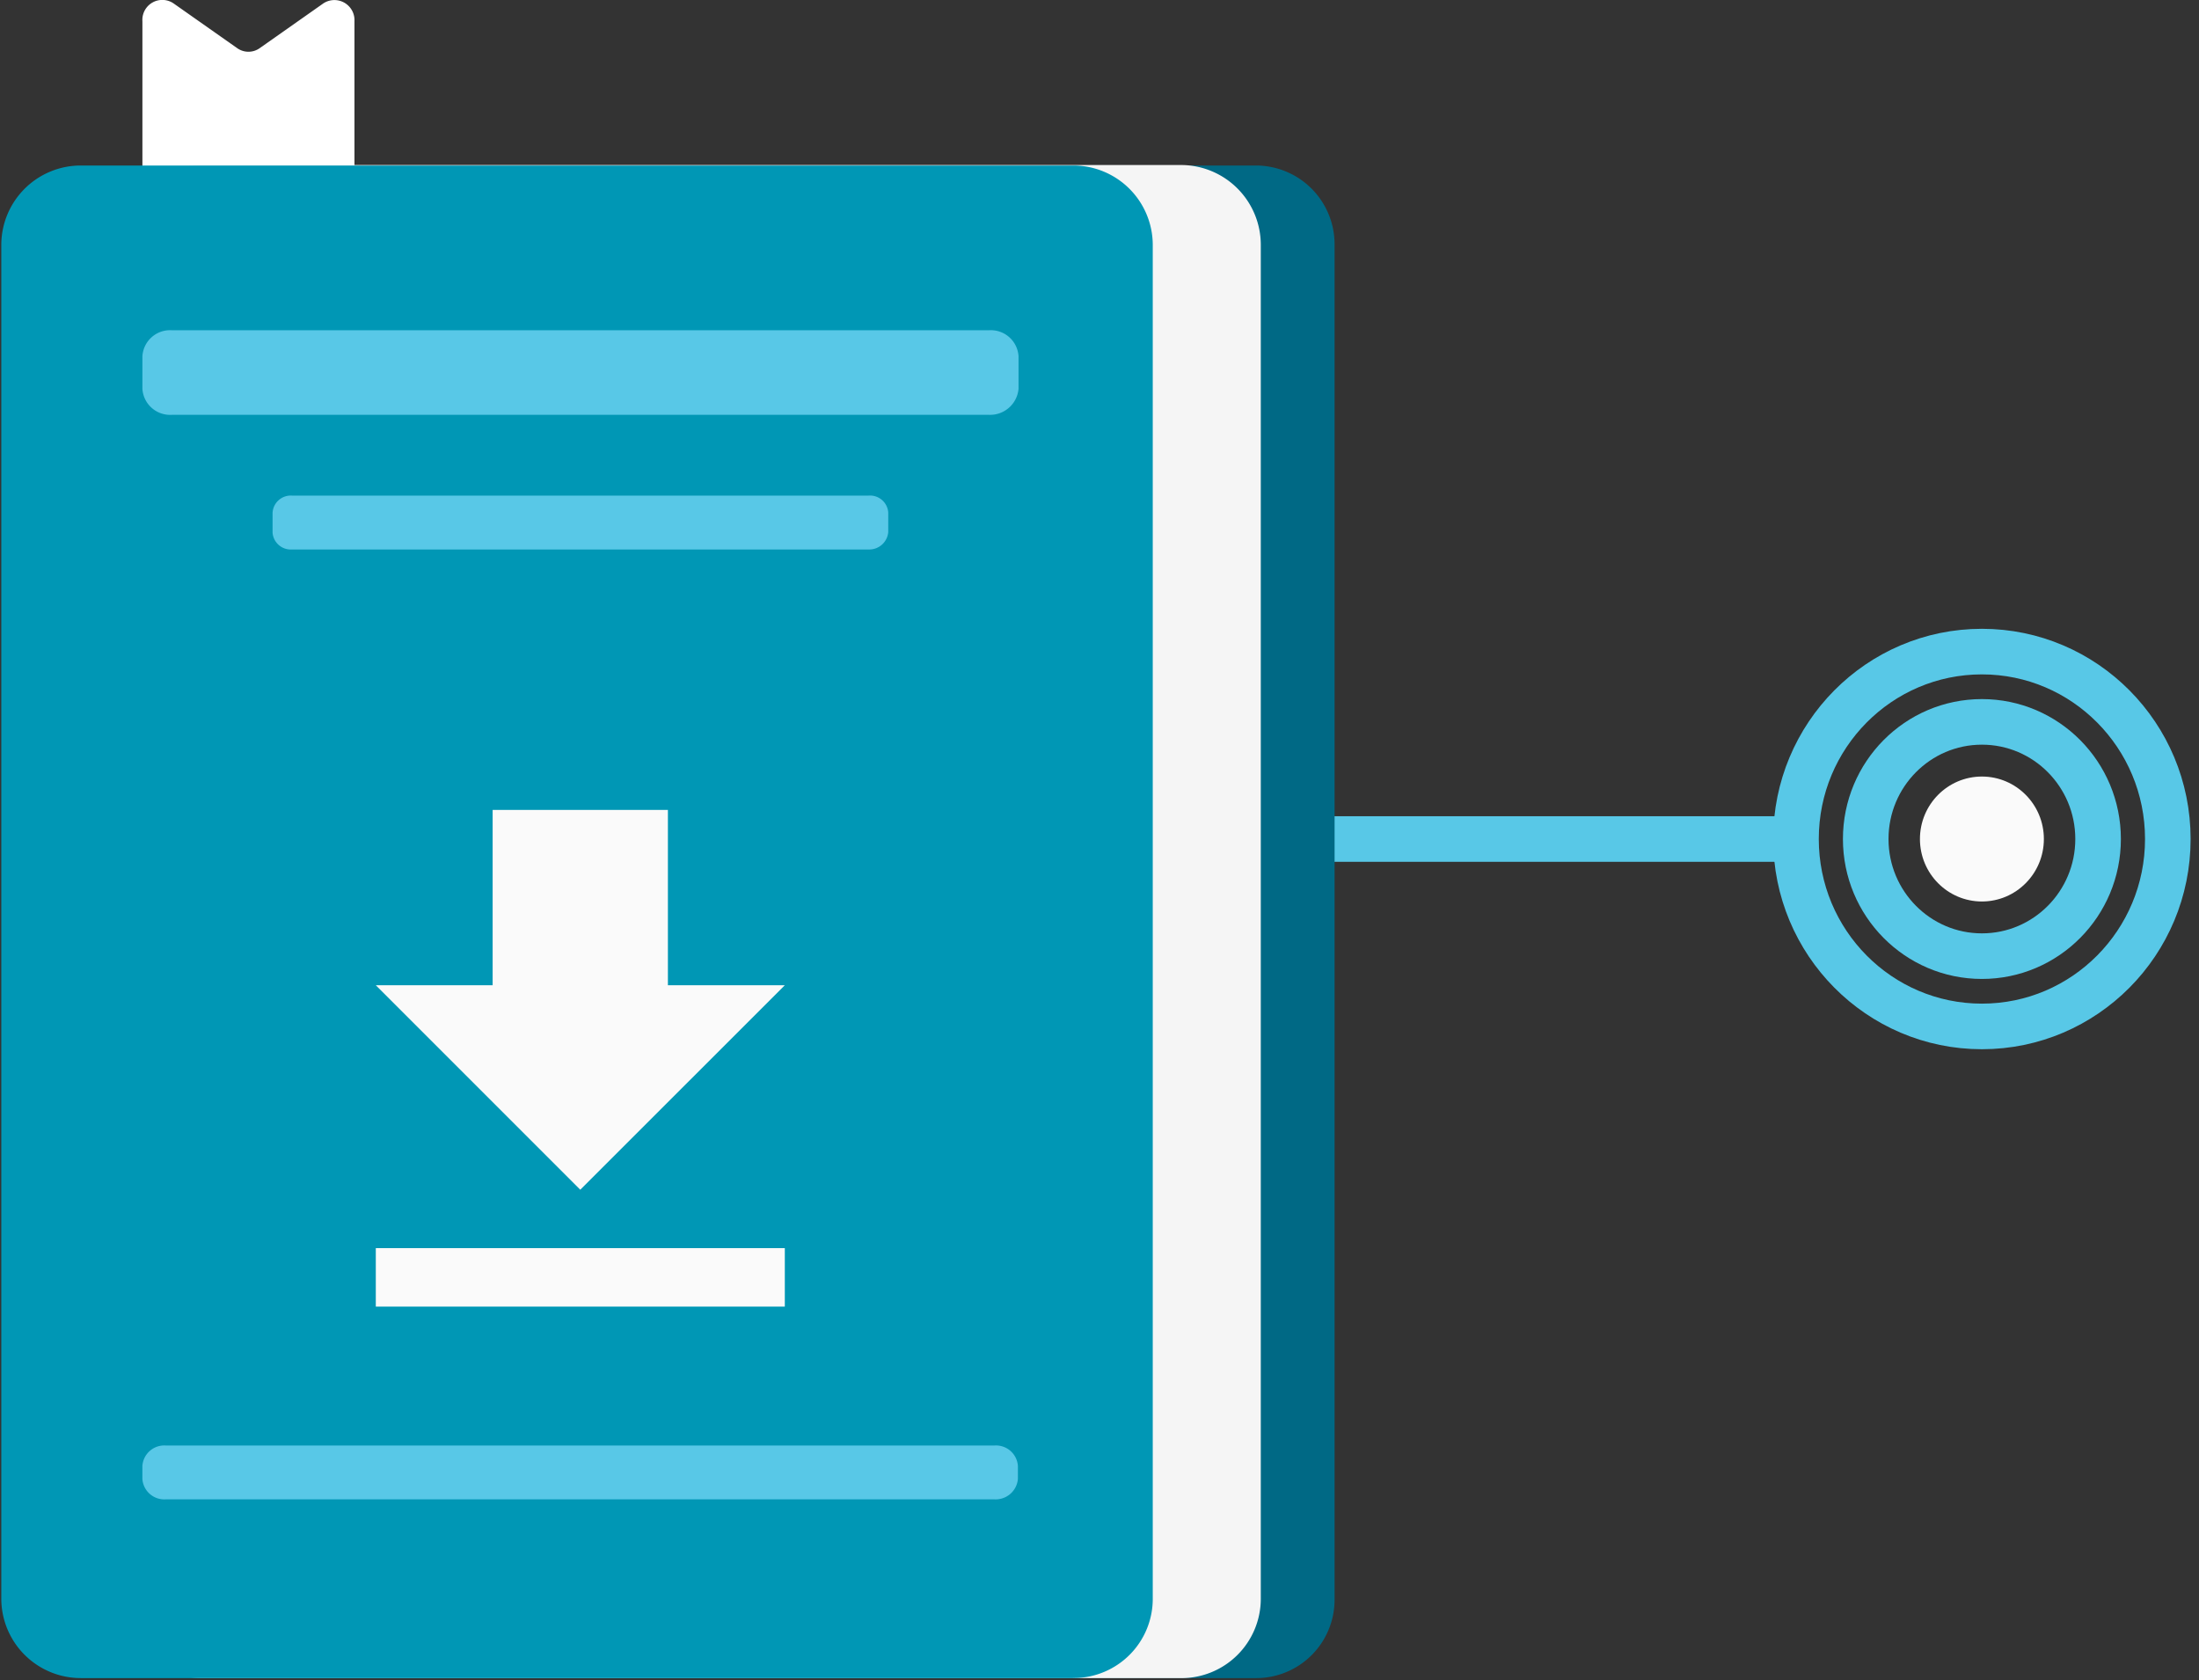 <svg id="Livello_1" data-name="Livello 1" xmlns="http://www.w3.org/2000/svg" viewBox="0 0 1340 1024"><rect x="0" y="0" width="1340" height="1024" fill="#333333" stroke="none"/><defs><style>.cls-1{fill:none;stroke:#58c8e7;stroke-miterlimit:10;stroke-width:27.78px;}.cls-2{fill:#fafafa;}.cls-3{fill:#fff;}.cls-4{fill:#006985;}.cls-5{fill:#f5f5f5;}.cls-6{fill:#0097b5;}.cls-7{fill:#58c8e7;}</style></defs><title>WHITE PAPER</title><line class="cls-1" x1="812.28" y1="511.28" x2="1093.73" y2="511.28"/><ellipse class="cls-2" cx="1207.71" cy="511.28" rx="37.76" ry="38.07"/><ellipse class="cls-1" cx="1207.71" cy="511.28" rx="70.8" ry="71.38"/><ellipse class="cls-1" cx="1207.71" cy="511.28" rx="113.29" ry="114.21"/><g id="Group_424" data-name="Group 424"><path id="Path_368" data-name="Path 368" class="cls-3" d="M216,293.8V12.92A12.24,12.24,0,0,0,197,2.09L158.29,29.32a11.83,11.83,0,0,1-13.78,0L105.78,2.09a12.15,12.15,0,0,0-19,10.83V293.8a12.79,12.79,0,0,0,12.46,13.12H203.91A12.8,12.8,0,0,0,216,293.8Z"/><path id="Path_369" data-name="Path 369" class="cls-4" d="M765.35,1022.6H178a48,48,0,0,1-47.9-47.91V148.76a48,48,0,0,1,47.9-47.9H765.35a48,48,0,0,1,47.9,47.9V974.67a47.76,47.76,0,0,1-47.58,47.93Z"/><g id="Group_423" data-name="Group 423"><path id="Path_370" data-name="Path 370" class="cls-5" d="M719.73,1022.62H122.84a48.68,48.68,0,0,1-48.56-48.57V149.12a48.67,48.67,0,0,1,48.56-48.56H719.73a48.67,48.67,0,0,1,48.56,48.56V974.48A48.4,48.4,0,0,1,719.73,1022.62Z"/></g><path id="Path_371" data-name="Path 371" class="cls-6" d="M653.78,1022.6H49.35A48.46,48.46,0,0,1,.79,974.25V149.42a48.44,48.44,0,0,1,48.35-48.56H653.78a48.46,48.46,0,0,1,48.67,48.24V974a48.25,48.25,0,0,1-47.92,48.57Z"/><path id="Path_372" data-name="Path 372" class="cls-7" d="M602.75,252.79H104.65A16.93,16.93,0,0,1,86.78,237V217a16.9,16.9,0,0,1,17.87-15.76H602.77A16.93,16.93,0,0,1,620.66,217v20A17.4,17.4,0,0,1,602.75,252.79Z"/><path id="Path_373" data-name="Path 373" class="cls-7" d="M529.36,334.84H178a11.13,11.13,0,0,1-11.91-10.3,1.34,1.34,0,0,1,0-.2V312.53A11.13,11.13,0,0,1,177.84,302l.2,0H529.36a11.13,11.13,0,0,1,11.91,10.29c0,.07,0,.13,0,.2v11.81A11.61,11.61,0,0,1,529.36,334.84Z"/><path id="Path_374" data-name="Path 374" class="cls-7" d="M606.12,913.68H100.92A13.39,13.39,0,0,1,86.76,901.2v-7.87a13.39,13.39,0,0,1,14.16-12.48h505.2a13.4,13.4,0,0,1,14.16,12.48v7.87A13.61,13.61,0,0,1,606.12,913.68Z"/><path id="download" class="cls-2" d="M229,796.21H478.24V760.59H229M478.24,600.38H407V493.55H300.2V600.38H229L353.6,725Z"/></g></svg>
